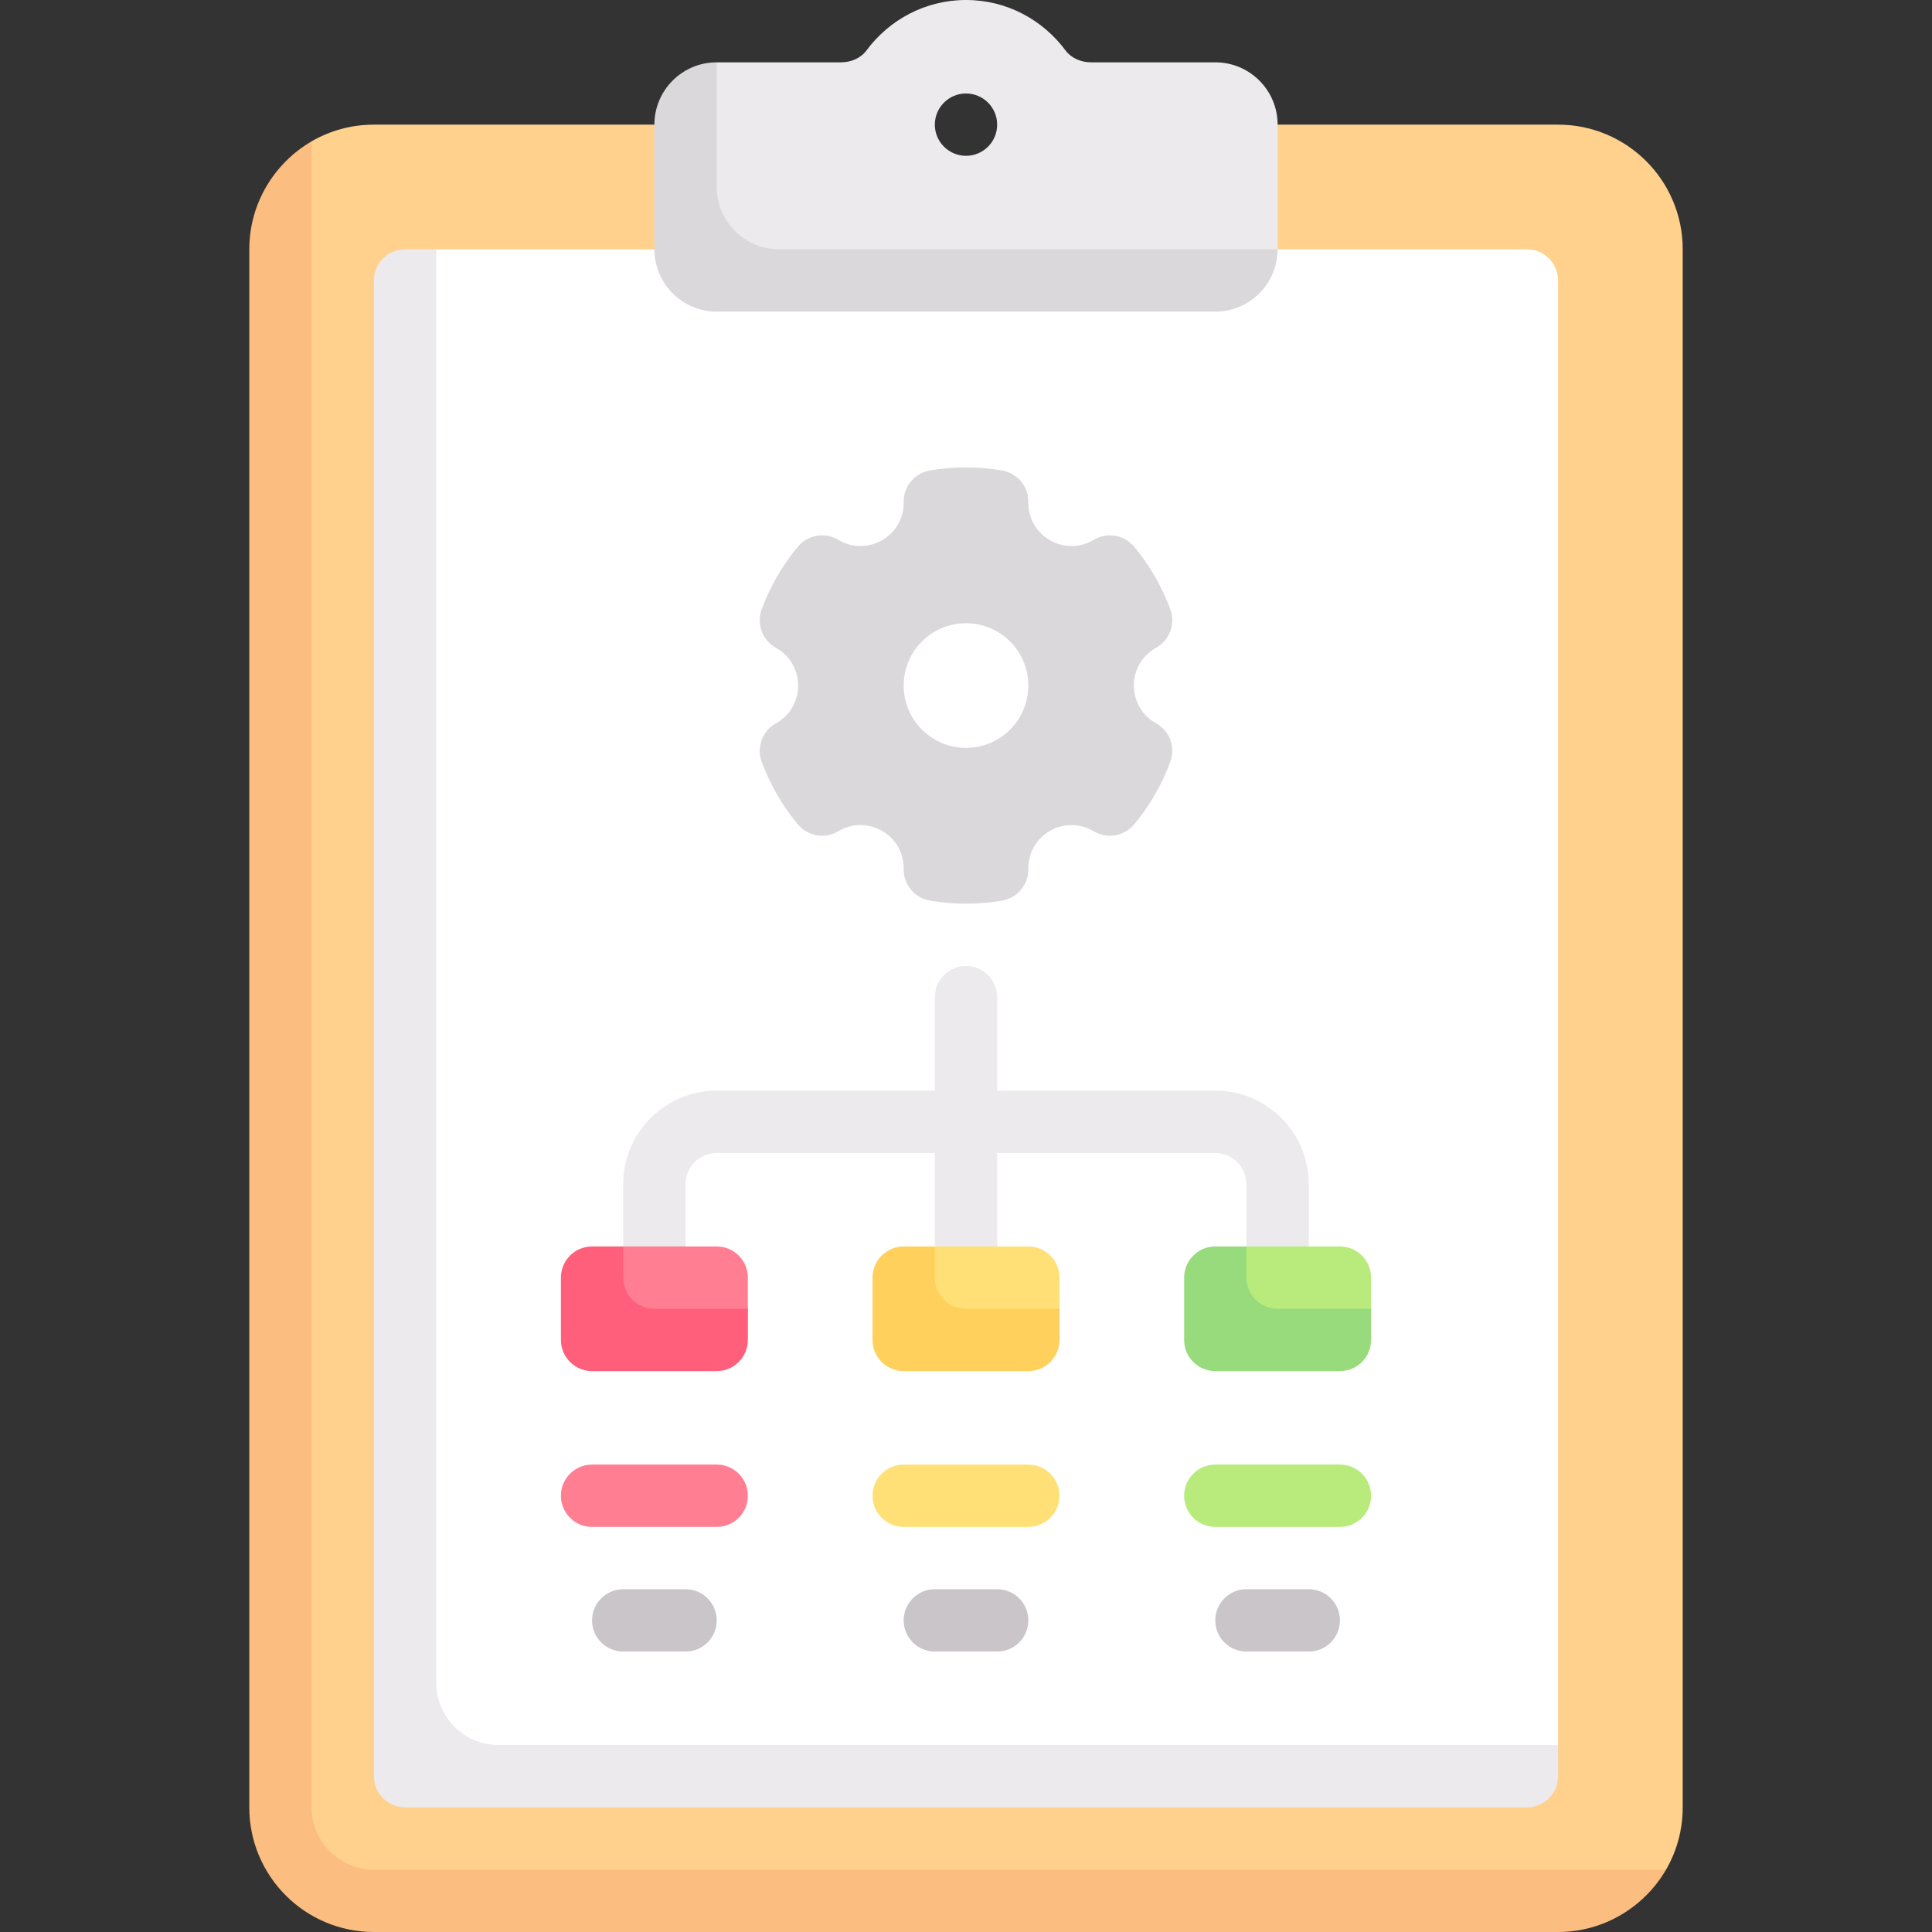 <svg id="Capa_1" enable-background="new 0 0 512 512" height="512" viewBox="0 0 512 512" width="512" xmlns="http://www.w3.org/2000/svg"><rect x="0" y="0" width="512" height="512" fill="#333333" stroke="none"/><g><path d="m412.903 33.032h-140.387c0 9.121-7.394 16.516-16.516 16.516s-16.516-7.395-16.516-16.516h-140.387c-6.017 0-11.658 1.609-16.517 4.42l-8.414 28.613v405.841c0 18.243 14.789 33.032 33.032 33.032h305.705l28.613-9.453c2.811-4.859 4.419-10.5 4.419-16.516v-412.905c.001-18.243-14.788-33.032-33.032-33.032z" fill="#ffd18d"/><path d="m404.645 470.71h-289.032c-4.561 0-8.258-3.697-8.258-8.258v-388.129c0-4.561 3.697-8.258 8.258-8.258h289.032c4.561 0 8.258 3.697 8.258 8.258v388.129c0 4.56-3.697 8.258-8.258 8.258z" fill="#fff"/><path d="m306.524 191.776-.283-.163c-7.653-4.418-7.672-15.441-.043-19.846l.314-.181c3.542-2.045 5.039-6.36 3.61-10.193-1.094-2.934-2.442-5.817-4.059-8.619-1.618-2.803-3.442-5.411-5.434-7.825-2.604-3.155-7.09-4.015-10.633-1.97l-.314.181c-7.629 4.405-17.165-1.101-17.165-9.91v-.362c0-4.091-2.988-7.545-7.022-8.223-3.088-.519-6.258-.793-9.494-.793s-6.406.275-9.494.793c-4.034.678-7.022 4.133-7.022 8.223v.362c0 8.809-9.536 14.315-17.165 9.91l-.314-.181c-3.542-2.045-8.028-1.184-10.633 1.97-1.993 2.414-3.817 5.022-5.434 7.825-1.618 2.802-2.965 5.685-4.059 8.619-1.429 3.833.055 8.14 3.598 10.185l.283.163c7.653 4.418 7.672 15.441.043 19.846l-.314.18c-3.542 2.045-5.039 6.36-3.61 10.193 1.094 2.934 2.441 5.817 4.059 8.62 1.618 2.802 3.441 5.409 5.434 7.824 2.604 3.155 7.09 4.016 10.633 1.971l.314-.181c7.629-4.405 17.165 1.101 17.165 9.91v.362c0 4.091 2.988 7.545 7.022 8.223 3.088.519 6.258.794 9.494.794s6.406-.275 9.494-.794c4.034-.678 7.022-4.132 7.022-8.223v-.362c0-8.809 9.536-14.315 17.165-9.91l.314.181c3.543 2.045 8.029 1.184 10.633-1.971 1.993-2.415 3.816-5.022 5.434-7.824 1.618-2.803 2.965-5.686 4.059-8.62 1.428-3.832-.056-8.139-3.598-10.184zm-50.524 6.418c-9.121 0-16.516-7.395-16.516-16.516 0-9.122 7.395-16.516 16.516-16.516s16.516 7.394 16.516 16.516c0 9.121-7.395 16.516-16.516 16.516z" fill="#dbd8db"/><path d="m322.089 289.032h-57.831v-24.774c0-4.56-3.694-8.258-8.258-8.258s-8.258 3.698-8.258 8.258v24.774h-57.831c-13.645 0-24.75 11.113-24.75 24.774v16.516c0 4.56 3.694 8.258 8.258 8.258s8.258-3.698 8.258-8.258v-16.516c0-4.552 3.694-8.258 8.234-8.258h57.831v24.774c0 4.56 3.694 8.258 8.258 8.258s8.258-3.698 8.258-8.258v-24.774h57.831c4.54 0 8.234 3.706 8.234 8.258v16.516c0 4.56 3.694 8.258 8.258 8.258 4.565 0 8.258-3.698 8.258-8.258v-16.516c0-13.661-11.105-24.774-24.75-24.774z" fill="#eceaec"/><path d="m272.516 404.645h-33.032c-4.565 0-8.258-3.698-8.258-8.258s3.694-8.258 8.258-8.258h33.032c4.565 0 8.258 3.698 8.258 8.258s-3.693 8.258-8.258 8.258z" fill="#ffe077"/><path d="m264.258 437.677h-16.516c-4.565 0-8.258-3.698-8.258-8.258s3.694-8.258 8.258-8.258h16.516c4.565 0 8.258 3.698 8.258 8.258s-3.693 8.258-8.258 8.258z" fill="#c9c5c9"/><path d="m355.097 404.645h-33.032c-4.565 0-8.258-3.698-8.258-8.258s3.694-8.258 8.258-8.258h33.032c4.565 0 8.258 3.698 8.258 8.258s-3.694 8.258-8.258 8.258z" fill="#b8eb7c"/><path d="m346.839 437.677h-16.516c-4.565 0-8.258-3.698-8.258-8.258s3.694-8.258 8.258-8.258h16.516c4.565 0 8.258 3.698 8.258 8.258s-3.694 8.258-8.258 8.258z" fill="#c9c5c9"/><path d="m189.935 404.645h-33.032c-4.565 0-8.258-3.698-8.258-8.258s3.694-8.258 8.258-8.258h33.032c4.565 0 8.258 3.698 8.258 8.258s-3.693 8.258-8.258 8.258z" fill="#ff7e92"/><path d="m181.677 437.677h-16.516c-4.565 0-8.258-3.698-8.258-8.258s3.694-8.258 8.258-8.258h16.516c4.565 0 8.258 3.698 8.258 8.258s-3.693 8.258-8.258 8.258z" fill="#c9c5c9"/><path d="m322.064 16.516h-32.956c-2.603 0-5.186-1.067-6.738-3.156-6.003-8.079-15.529-13.36-26.37-13.36s-20.367 5.281-26.37 13.36c-1.552 2.09-4.136 3.156-6.738 3.156h-32.956l-9.118 16.516v25.779c0 9.121 7.395 16.516 16.516 16.516h124.731l16.516-9.263v-33.032c0-9.122-7.395-16.516-16.517-16.516zm-66.064 24.774c-4.561 0-8.258-3.698-8.258-8.258 0-4.561 3.697-8.258 8.258-8.258s8.258 3.697 8.258 8.258-3.697 8.258-8.258 8.258z" fill="#eceaec"/><path d="m132.129 462.452c-9.122 0-16.516-7.395-16.516-16.516v-379.871h-8.258c-4.561 0-8.258 3.697-8.258 8.258v396.387c0 4.561 3.697 8.258 8.258 8.258h297.29c4.561 0 8.258-3.697 8.258-8.258v-8.258z" fill="#eceaec"/><path d="m189.935 16.516c-9.121 0-16.516 7.394-16.516 16.516v33.032c0 9.122 7.395 16.516 16.516 16.516h132.129c9.121 0 16.516-7.395 16.516-16.516h-132.128c-9.122 0-16.516-7.395-16.516-16.516v-33.032z" fill="#dbd8db"/><path d="m82.581 478.968v-441.514c-9.832 5.722-16.516 16.415-16.516 28.611v412.903c0 18.243 14.789 33.032 33.032 33.032h313.806c12.196 0 22.891-6.684 28.613-16.516h-342.419c-9.122 0-16.516-7.395-16.516-16.516z" fill="#fbbd80"/><path d="m189.935 330.323h-24.774c-4.561 0-8.258 3.697-8.258 8.258v8.258c0 4.561 3.697 8.258 8.258 8.258h24.774c4.561 0 8.258-3.697 8.258-8.258v-8.258c.001-4.561-3.697-8.258-8.258-8.258z" fill="#ff7e92"/><path d="m173.419 346.839c-4.561 0-8.258-3.698-8.258-8.258v-8.258h-8.258c-4.561 0-8.258 3.697-8.258 8.258v16.516c0 4.56 3.697 8.258 8.258 8.258h33.032c4.561 0 8.258-3.698 8.258-8.258v-8.258z" fill="#ff5f7a"/><path d="m272.516 330.323h-24.774c-4.561 0-8.258 3.697-8.258 8.258v8.258c0 4.561 3.697 8.258 8.258 8.258h24.774c4.561 0 8.258-3.697 8.258-8.258v-8.258c0-4.561-3.697-8.258-8.258-8.258z" fill="#ffe077"/><path d="m256 346.839c-4.561 0-8.258-3.698-8.258-8.258v-8.258h-8.258c-4.561 0-8.258 3.697-8.258 8.258v16.516c0 4.56 3.697 8.258 8.258 8.258h33.032c4.561 0 8.258-3.698 8.258-8.258v-8.258z" fill="#ffd05b"/><path d="m355.097 330.323h-24.774c-4.561 0-8.258 3.697-8.258 8.258v8.258c0 4.561 3.697 8.258 8.258 8.258h24.774c4.561 0 8.258-3.697 8.258-8.258v-8.258c0-4.561-3.697-8.258-8.258-8.258z" fill="#b8eb7c"/><path d="m338.581 346.839c-4.561 0-8.258-3.698-8.258-8.258v-8.258h-8.258c-4.561 0-8.258 3.697-8.258 8.258v16.516c0 4.56 3.697 8.258 8.258 8.258h33.032c4.561 0 8.258-3.698 8.258-8.258v-8.258z" fill="#98db7c"/></g></svg>